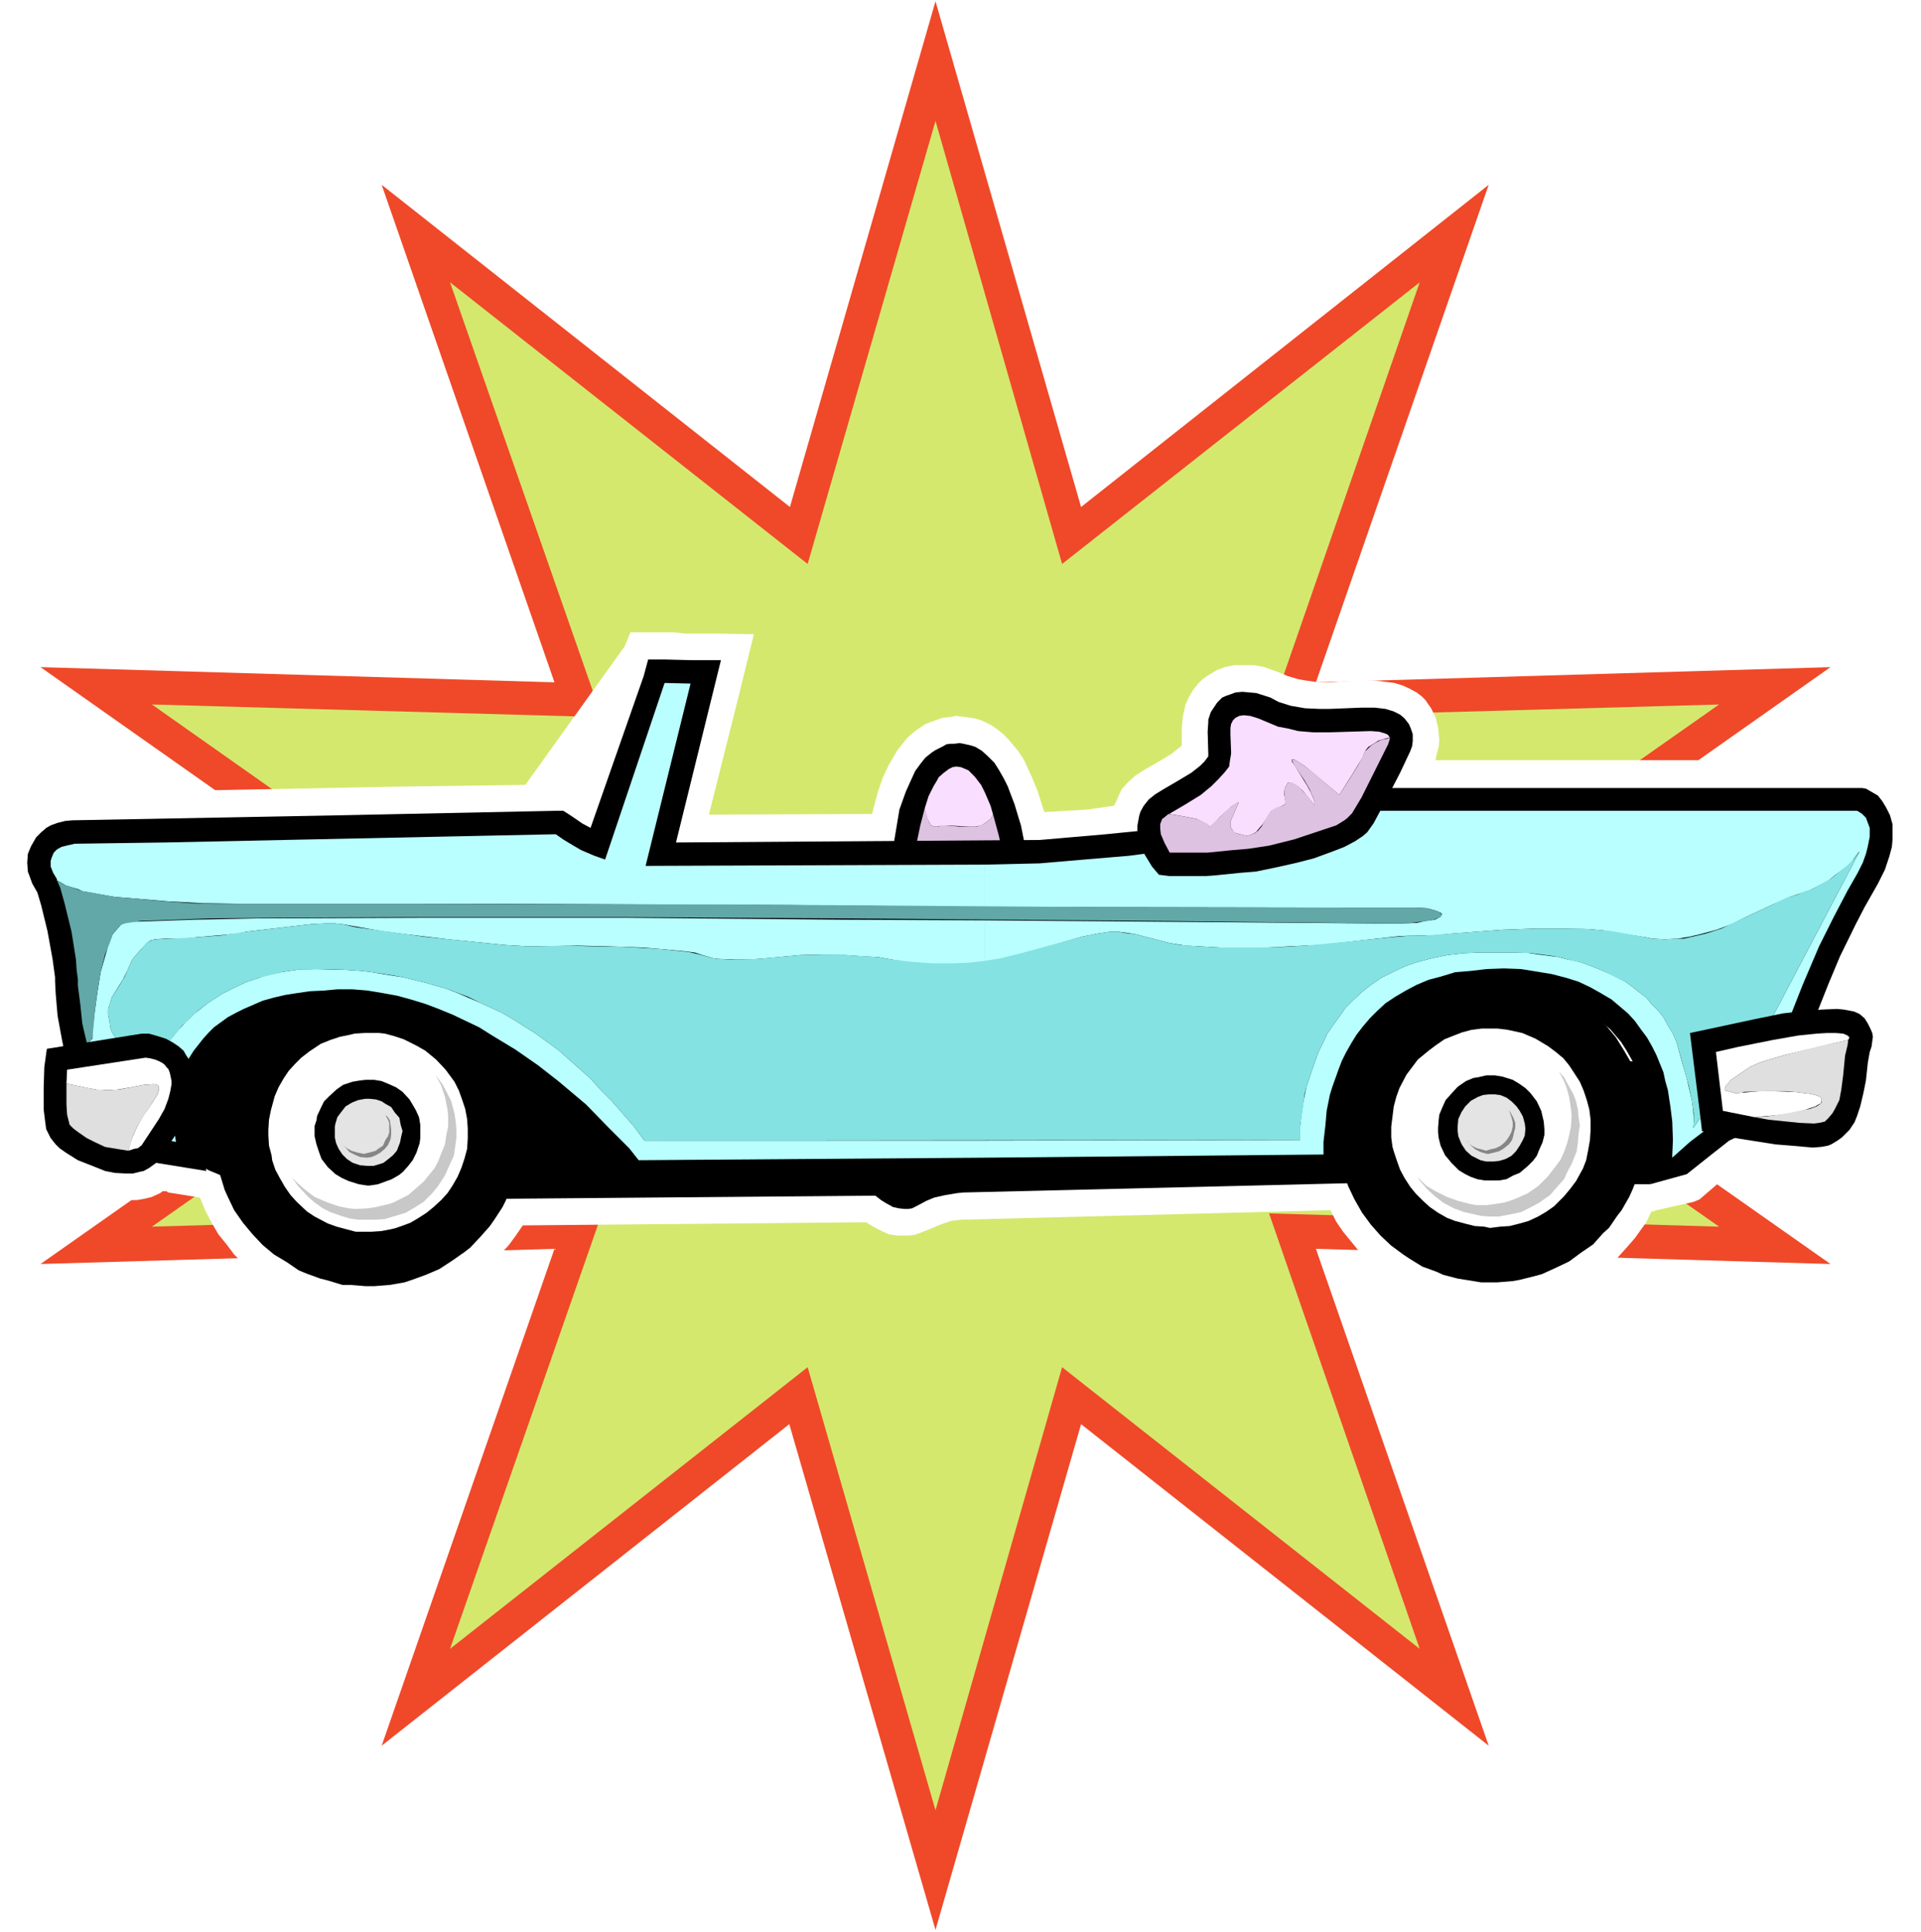 <svg xmlns="http://www.w3.org/2000/svg" fill-rule="evenodd" height="493.149" preserveAspectRatio="none" stroke-linecap="round" viewBox="0 0 3035 3052" width="490.455"><style>.brush0{fill:#fff}.pen1{stroke:none}.brush3{fill:#000}.brush4{fill:#f9deff}.brush5{fill:#dec2e2}.brush6{fill:#c8c8c8}.brush7{fill:#e4e4e4}.brush8{fill:#868686}.brush12{fill:#dfdfdf}</style><path class="pen1 brush0" d="M0 3052h3035V0H0v3052z"/><path class="pen1" style="fill:#ef4929" d="m1478 2 230 799 644-509-273 786 813-24-670 472 670 471-813-24 273 785-644-508-230 799-231-799-644 508 273-785-812 24 670-471-670-472 812 24-273-786 645 509L1478 2z"/><path class="pen1" style="fill:#d4e86e" d="m1478 191 200 700 565-445-238 687 711-20-588 413 588 412-711-21 238 688-565-445-200 700-202-700-565 445 240-688-711 21 586-412-586-413 711 20-240-687 565 445 202-700z"/><path class="pen1 brush0" d="m2933 1556 24-52 21-43 26-44 11-24 7-16 5-21 4-15 2-15v-20l-3-14-4-13-4-11-7-17-7-10-12-14-14-11-11-6-17-7-5-2h-681l2-10 3-11 1-11-1-10-1-10-4-16-7-14-9-13-6-6-8-6-11-6-11-5-13-4-16-2-17-2h-27l-41 3h-19l-21-3-11-2-17-5-9-4-27-10-16-3h-33l-14 3-13 5-15 9-8 6-6 6-8 10-7 12-5 11-4 18-2 20v27l-5 4-11 9-20 12-26 15-12 8-11 10-10 11-8 18-4 8-42 6-68 4-11-34-9-22-8-17-4-9-9-14-15-18-10-10-10-8-9-6-15-7-10-3-14-2-16-2-10 2-11 1-11 4-16 6-15 10-13 11-8 10-8 10-14 24-9 19-8 23-7 26-2 9-258 1 47-187 24-98-60-1h-48l-19-2h-68l-9 22-157 219-214 3-461 9h-35l-12 1-18 3-10 2-18 8-14 9-10 7-11 12-9 13-5 8-6 17-3 15-2 13v12l2 15 4 13 4 12 10 17 5 19 6 26 7 36 4 27 2 28 1 19 4 33-14 4-7 66-2 20-1 20v28l1 15 2 14 4 14 3 7 6 13 11 16 15 14 15 11 16 10 16 9 14 4 22 8 22 5 16 1h26l12-2 12-3 13-6 4-3h6l3 2 50 8 8 20 10 19 11 19 13 16 12 16 15 15 17 14 25 19 27 14 18 11 21 5 19 7 12 2 21 4 10 1h41l19-1 18-3 27-7 27-8 24-12 24-13 23-17 21-19 6-6 19-21 11-15 11-16 542-5 10 6 11 6 15 7 14 2h17l10-1 11-4 15-6 14-6 17-6 16-2 584-15 9 18 11 16 18 22 12 15 14 13 15 12 23 16 25 15 18 8 18 8 19 4 19 5 20 3 29 2 21-1 19-1 20-4 29-8 9-2 18-8 18-8 17-9 16-11 17-11 15-14 19-21 13-15 18-25 8-17h3l5-2 58-13 10-4 29-25 29-22 7-6 44 7 28 4 29 2h23l18-2 8-2 15-6 8-4 12-8 11-10 9-11 12-19 11-28 5-20 4-20 4-31 2-9 1-11 4-14 2-12v-16l-2-11-4-11-8-16-7-9-11-12-8-6-11-6-11-4-5-1z"/><path class="pen1 brush3" d="m302 1834 28 15 24 10 14 5h14l387 28 21 2 593-5 9 7 8 5 11 6 9 2 9 1h6l6-1 6-3 17-9 12-5 18-4 18-3 10-1 623-15 462 2 22-189-1622-164-725 14-3 45-2 61-1 55 1 41 2 38 3 21 1 9 5 16 3 6 3 5 4 4 4 1zm1108-486 3-21 2-12 6-36 10-28 9-20 6-13 8-11 8-10 10-8 6-4 12-6 5-3 7-1h6l8-1 6 1 13 3 6 2 10 6 10 9 10 10 7 11 8 14 6 12 11 29 6 20 4 13 5 25 9 51-40 4-140 5-43 3 6-44z"/><path class="pen1 brush4" d="m1511 1211-6 1-6 3-8 6-8 7-2 4-6 10-8 16-6 19 3 13 3 7 4 7 5 2h5l8-2h5l38 2h9l9-2 4-2 11-8 4-7-4-14-9-21-6-12-10-13-10-10-7-3-5-2-7-1z"/><path class="pen1 brush5" d="M1483 1306h-7l-5-2-4-7-3-11-3-9-7 27-5 24-3 23v2l138-6-6-27-9-33-4 7-11 8-11 4h-27l-22-2h-8l-3 2z"/><path class="pen1 brush3" d="M2352 2026h13l25-2 11-2 24-6 11-3 22-10 21-10 19-14 19-13 16-18 9-8 13-19 7-9 12-21 5-11 4-10 8-24 3-11 3-12 2-25 2-13-2-12-1-25-3-11-2-13-8-22-3-12-5-11-11-19-13-21-15-18-16-16-18-15-18-14-11-6-22-10-22-9-22-6-13-2-25-3h-25l-24 1-12 3-23 6-23 7-11 4-21 11-19 14-18 14-9 9-16 16-14 18-13 20-6 10-9 23-4 11-7 22-4 25-1 25v25l1 12 6 24 3 11 8 23 10 21 12 21 14 19 15 17 17 16 19 14 9 6 21 13 22 8 11 5 23 6 25 4 12 2h12z"/><path class="pen1 brush0" d="m2354 1940 16-2 15-1 16-4 14-4 15-7 12-7 13-9 16-16 10-12 9-12 11-20 5-13 3-15 3-17 1-16v-16l-2-16-4-15-5-15-6-14-13-20-4-6-9-11-12-10-12-9-20-12-21-9-23-5-16-2h-25l-16 2-15 4-13 5-15 6-13 9-12 9-17 14-9 12-9 12-11 21-5 14-4 15-2 16-2 16v17l2 15 2 7 5 15 5 14 7 13 9 14 9 11 11 11 11 10 13 9 14 8 13 5 15 4 16 4 15 1 9 2z"/><path class="pen1 brush6" d="m2463 1693 7 13 5 12 4 15 3 19 1 9-1 19-3 14-3 12-5 14-6 13-12 16-8 10-15 15-16 11-13 6-12 5-13 4-13 2-15 2h-15l-11-2-19-5-17-6-18-9-15-9-13-13-4-6 7 11 11 13 13 12 13 10 17 9 16 6 14 3 13 3 14 1h14l21-4 14-3 18-9 11-6 17-12 13-15 9-10 6-13 6-11 8-20 2-14 1-14 2-13-2-13-1-12-3-13-4-11-9-16-6-11-8-9z"/><path class="pen1 brush3" d="M2355 1865h13l12-2 11-6 10-4 13-11 8-8 6-8 4-10 5-11 3-12v-9l-1-12-4-17-7-15-10-13-8-8-10-7-10-6-16-5-12-2h-14l-13 3-7 1-12 5-13 9-11 12-8 9-5 11-5 12-1 8-1 13v7l1 9 3 12 7 15 10 12 12 12 10 6 8 4 11 4 12 2h9z"/><path class="pen1 brush7" d="M2355 1835h5l9-1 10-3 9-5 7-7 6-9 5-9 3-7 1-11-1-8-3-11-5-9-5-7-8-8-8-6-10-4-8-1h-10l-9 1-8 3-11 6-9 9-6 9-5 11-1 11v8l1 8 4 10 2 4 6 9 9 8 8 4 6 3 9 2h7z"/><path class="pen1 brush8" d="m2384 1754 4 11 2 8v7l-2 8-3 6-3 5-5 6-6 5-8 4-9 2-6 2-7-2-8-2-8-4-6-6-1-2 6 8 7 6 8 4 10 3h3l8-2 8-2 7-4 9-7 5-7 2-7 1-5 2-7v-8l-3-8-5-9-2-3z"/><path class="pen1 brush3" d="M578 2032h13l25-2 23-4 12-4 22-8 21-9 20-13 20-14 9-7 16-17 15-17 7-10 13-20 5-10 9-21 4-11 7-24 3-23 2-13 1-25-1-12-4-25-5-22-4-13-9-21-11-21-6-10-14-19-14-19-18-15-19-15-20-12-21-10-11-5-23-7-11-3-25-5-11-1h-26l-12 1-12 1-24 4-23 8-11 3-11 5-21 12-19 12-10 7-17 15-17 18-13 18-13 21-11 20-5 12-6 22-4 13-4 24-1 12v25l1 25 5 23 4 11 7 23 5 11 10 21 14 20 15 18 16 17 18 15 20 12 19 13 12 5 22 8 12 3 23 7h12l25 2z"/><path class="pen1 brush0" d="M578 1946h9l15-1 16-3 8-2 22-8 12-7 14-9 11-9 12-11 10-11 8-12 8-14 6-14 5-15 4-15 1-16v-16l-1-15-3-16-5-15-5-14-7-14-14-19-15-16-17-14-14-8-20-10-15-5-15-4-9-1h-23l-16 1-8 2-15 3-15 5-15 6-18 12-13 10-10 10-10 11-8 12-8 14-6 14-6 22-3 15-1 16v9l1 16 4 15 1 8 5 15 7 13 8 14 9 13 10 11 16 15 12 8 21 11 14 5 15 4 15 4h16z"/><path class="pen1 brush6" d="m688 1698 9 17 6 18 4 20 1 10v17l-3 14-2 14-5 12-5 13-6 12-13 16-4 5-10 9-15 13-6 3-18 9-6 2-21 5-13 2-19 1-11-1-15-3-15-5-10-4-14-6-12-9-14-12-10-10 10 14 15 16 10 9 14 10 12 6 17 6 13 4 14 2h28l14-1 13-4 20-6 17-10 11-7 14-14 9-11 11-17 8-18 6-13 2-13 2-15v-14l-1-12-2-13-5-19-8-16-6-11-11-15z"/><path class="pen1 brush3" d="M580 1873h4l13-2 11-4 11-4 12-7 6-5 8-9 7-9 6-12 5-15 1-8v-21l-2-12-5-11-4-7-6-10-11-12-10-7-11-5-12-5-12-2h-13l-9 1-12 2-15 5-10 7-12 11-8 8-4 8-7 15-1 7-3 9v16l3 13 4 12 4 11 10 13 12 11 10 6 11 5 16 5 13 2z"/><path class="pen1 brush7" d="M581 1842h9l7-2 9-3 9-7 6-5 6-7 5-13 2-10 2-8-3-10-2-11-7-8-6-9-9-5-6-4-9-3-10-1h-7l-11 2-10 4-10 6-7 9-6 8-3 10-1 5v17l2 9 4 9 6 9 7 7 9 6 12 4 12 1z"/><path class="pen1 brush8" d="m609 1762 4 7 2 5v15l-2 6-4 6-4 9-9 6-2 2-11 3-8 2-10-2-10-3-7-4-6-5 5 5 5 6 10 5 7 3 11 1 7-1 7-3 7-4 7-6 5-6 4-9 1-7v-9l-1-7-1-7-4-6-3-2z"/><path class="pen1 brush0" d="m845 1291 172-240-30 290-2 1h-2l-4 1-6 1h-2l-4 1h-28l-4-1h-7l-5-1-6-1-6-2-5-3-6-1-7-4-6-4-6-4-6-3-6-5-7-5-5-7-6-6-6-7z"/><path class="pen1 brush3" d="m2986 1288-6-12-6-10-7-9-12-7-7-4-6-1h-858l-7 15-3 2-19 7-25 8-46 9-55 10-46 6-66 9-70 7-69 6-35 3-575 4 71-288h-46l-41-1h-28l-7 26-84 240-13-7-19-13-11-7h-13l-337 7-426 8-11 1-12 3-11 4-7 4-8 7-8 8-8 14-5 12-1 14 1 14 3 8 4 11 8 14 6 20 10 41 8 44 4 29v6l1 20 3 35 7 38 16 79 21 97 24 4 167 27-13-61-1-12-1-15 1-12 1-11 4-16 4-12 7-17 8-12 12-16 11-12 19-15 10-6 17-8 24-9 27-7 30-6 24-2 25-1 22 1 21 1 21 4 22 4 21 6 20 6 20 8 20 8 19 9 38 21 36 22 34 24 31 24 41 35 23 22 19 20 29 30 21 26 16-1 1107-9h12l-1-45v-23l4-24 4-21 3-15 8-24 9-23 8-15 10-17 12-15 15-14 12-12 14-8 16-9 16-9 16-6 19-5 20-4 20-2 21-3h22l29 2 27 3 20 5 18 5 12 4 16 8 15 8 19 14 12 10 17 20 9 14 9 16 10 22 8 24 4 15 3 21 1 20 2 26-2 21 2 46 58-16 39-31 28-22 19-9 11-6 19-4 7-3 10-6 9-6 8-9 6-9 5-10 5-15 2-11 1-12v-8l24-62 31-78 18-43 25-51 14-27 21-37 11-22 7-21 4-15 1-11v-25l-4-14z"/><path class="pen1" d="M1556 1802v27l535-5v-20l3-26 2-23 5-25 4-13 10-28 5-13 7-14 8-14 8-13 10-13 11-13 12-12 13-12 15-10 17-10 17-9 19-8 19-5 23-7 24-2 26-3 27-1 27 1 25 4 24 4 23 6 19 6 19 9 16 9 17 10 13 11 13 11 11 12 10 14 9 12 8 14 7 14 11 27 3 14 4 14 4 26 3 24 1 29-1 24v4l28-25 29-22 25-17 15-8 13-5 8-3 11-2 9-4 6-5 5-8 3-7 3-11 1-10v-14l24-66 26-66 26-61 23-46 22-42 16-28 8-16 5-14 3-12 3-15v-14l-3-8-3-8-6-6-6-4-2-1h-828l-4 5-5 5-9 3-20 10-29 8-32 8-38 7-61 9-63 8-61 8-71 6-70 6-87 2v67l570 1h111l18 1 14 4 7 3 2 2v1l-2 3-3 2-6 3-15 2-13 3-25 1h-29l-629-5v65l26-4 26-6 35-10 66-19 25-5 20-3h12l16 2 12 2 54 14 25 4 19 1 35 2h77l36-2 45-2 126-14 27-1h25l31-3 79-6 55-2h48l35 1 22 2 24 4 44 7 9 2 20 1 20-1 19-3 17-4 26-7 24-9 22-11 43-20 27-12 30-10 16-8 15-8 11-9 14-10 11-10 11-15 2-2-142 270-121 167 1-7v-7l-1-14-2-15-8-35-9-31-7-26-6-14-8-13-7-13-9-11-10-10-8-10-12-9-10-8-11-8-24-12-11-5-12-5-24-9-24-5-11-3-32-4-19-3h-73l-26 1-26 3-24 5-23 6-20 7-19 9-18 9-16 11-14 11-14 13-12 12-10 14-10 14-9 13-7 15-7 14-10 28-9 27-5 25-3 21-2 17v21l-498 1zm0-369v-67l-537 2h1l71-288-41-1-94 279-17-6-21-9-12-7-15-9-13-9-617 13-143 2-13 3-8 2-7 4-5 5-3 7-2 6v9l4 10 6 10v2l9 5 5 3 20 6 6 3 22 4 29 5 37 3 47 4 56 3 66 1h412l448 2 309 3zm0 86v-65l-223-1-343-3H669l-264 1-98 2-87 3h-13l-8 2-4 1-4 2-6 7-7 8-7 18-6 21-6 21-5 31-4 29-4 32v13l-2 2-3 3-4 1 9 51 17 75 2 12 113 19-2-14-1-16v-26l3-19 5-20 3-10 8-20 12-19 15-19 8-9 9-9 11-8 11-8 13-7 12-6 30-13 18-5 17-4 19-3 21-3 21-1 22-2h24l24 2 24 4 22 4 22 6 23 7 21 8 22 9 42 20 19 12 38 23 36 25 32 25 44 37 34 35 34 34 15 19 547-4v-27h-538l-16-22-35-40-18-18-16-18-35-31-17-15-36-26-35-22-17-10-35-16-35-15-18-7-35-10-33-8-32-5-17-3-16-2-30-2-45-1-27 1-26 4-24 5-11 4-21 7-19 9-18 9-23 15-20 16-15 14-11 12-13 16-1 2-14 7-5 2-12 4-12 2-10-2-10-2-4-2-9-5-2-3-8-7-5-8-3-9-1-9-2-10v-9l3-9 3-10 17-27 7-14 8-18 11-13 12-13 6-4 7-2 16-1h32l16-2 67-6 13-3 69-8 35-4 21-1h15l11 1 63 11 38 5 67 8 89 9 34 2h30l51-1 42 1 60 2 25 2 44 4 15 2 12 4 17 5 9 1 27 1h21l26-2 53-5 39-1 35 1 28 2 22 1 44 8 30 2 19 2h27l25-2 24-3z" style="fill:#b9ffff"/><path class="pen1" style="fill:#62a8a8" d="m146 1638 2-18 2-24 4-29 5-31 7-28 8-20 4-12 7-8 6-7 4-2 8-1 19-3 28-1 80-3 112-1 207-1h333l356 2 491 4 366 4h28l23-3 17-2 7-3 6-2 2-4-2-2-3-3-8-2-10-3-18-1h-95l-436-1-549-4-510-1H342l-41-1-52-4-43-4-25-2-37-7-14-2-21-8-7-2-11-6-1-1 5 11 7 25 11 45 7 44 1 16 2 15v10l4 31 3 29 7 30 4-1 4-4 1-4z"/><path class="pen1" style="fill:#85e2e2" d="m2841 1413-20 6-20 10-58 27-23 11-25 8-17 4-18 4h-10l-20 1-20-1-9-2-55-10-24-2-22-2h-72l-55 2-95 7-27 2h-19l-36 3-91 9-43 4-34 2-36 1h-65l-35-2-27-2-17-3-54-14-17-2-11-2h-12l-20 3-25 5-96 26-32 8-25 4-26 3-27 1h-29l-30-2-34-4-23-4-32-2-28-2h-25l-39 1-67 6-26 1h-14l-20-1-9-1-22-6-17-4-29-3-20-2-55-3-53-1-34-1-45 1h-21l-34-2-127-13-55-8-53-7-22-5-11-1h-15l-21 1-35 4-69 8-40 6-40 3-62 3-6 1-8 4-5 5-8 9-11 13-12 27-7 12-13 20-3 10-3 9v9l2 10 1 9 3 9 5 8 8 7 7 6 4 2 9 3 5 1 10 2 12-2 12-4 13-6 6-3 8-10 12-15 15-14 11-10 14-11 23-15 18-9 19-9 21-7 24-6 11-3 26-4h14l28-1 30 1 30 2 16 2 33 5 16 3 33 8 35 10 35 13 18 9 35 16 17 10 35 22 36 26 17 15 35 31 16 18 18 18 35 40 16 22 1036-1v-21l4-27 3-24 3-12 9-27 10-28 7-14 7-15 9-13 10-14 10-14 12-12 14-13 14-11 16-11 18-9 19-9 20-7 23-6 24-5 26-3 26-1h57l25 1 31 4 11 2 23 6 12 2 24 9 12 5 22 11 13 6 11 8 10 8 12 9 8 10 10 10 9 11 7 13 8 13 6 14 10 36 9 32 5 24 3 20v13l-1 7v3l121-167 142-270-9 12-9 9-16 13-11 9-14 8-15 8-17 6-6 3z"/><path class="pen1 brush3" d="m1820 1369-11-18-7-15-2-12-3-12v-8l3-16 2-6 5-9 8-10 10-8 13-8 24-14 20-12 14-11 7-7 6-8v-4l-1-35 1-15v-4l4-12 4-6 6-9 8-8 7-3 6-2 8-3 11-1 11 1 11 1 22 7 13 7 19 6 23 4 23 1h16l50-2h21l17 2 13 4 10 5 7 6 7 9 3 7 3 9v11l-1 8-3 8-16 34-27 52-15 28-10 14-7 6-12 8-17 9-18 7-30 11-27 7-31 7-34 7-25 2-39 4-14 1h-59l-16-2-11-13z"/><path class="pen1 brush4" d="m1847 1286 24 4 20 4 12 6 6 4 1 2v1l7-5 10-11 20-18 9-5h1l-10 23-3 7v8l3 5 3 4 2 1 7 2 8 2h6l5-2 6-3 5-6 6-7 8-12 5-8 5-3 6-3 7-3 4-2 1-3v-3l-2-10v-3l1-7 3-5 1-3 3-1h2l5 3 6 3 8 7 13 16 6 7v-6l-6-14-6-11-21-34-3-4v-3h4l16 10 24 20 31 26 22-35 15-25 4-10 5-6 8-5 8-5 14-4h4l-3-5-4-2-10-3-13-1-66 2h-25l-24-2-16-4-16-3-31-13-13-4-10-1-7 1-6 3-4 4-3 6-1 6v11l1 26v4l-2 12-1 8-7 9-10 11-11 11-17 14-26 16-24 14z"/><path class="pen1 brush5" d="m2155 1191-10 19-13 21-16 25-40-34-15-12-16-10h-2l-2 1 2 4 3 6 15 22 8 14 6 14 2 5v6l-12-15-11-12-6-5-5-3-4-1h-2l-3 1-1 3-3 5-1 7 1 9 1 6v1l-2 4-3 1-10 3-7 5-5 5-11 20-5 6-5 4-5 2-5 2h-6l-8-2-7-2-4-4-1-1-3-5v-8l3-7 10-23-5 1-13 10-12 12-14 13-3 3v-1l-2-4-7-4-10-4-20-4-25-4-6 5-4 3-3 8v7l1 9 6 14 8 15h60l40-4 24-2 33-5 40-10 39-13 27-9 13-8 4-3 8-8 15-25 42-84 2-6 1-4-14 3-10 5-6 4-6 6-4 3-1 4z"/><path class="pen1 brush3" d="m253 1830-6 7-11 8-9 5-5 1-12 3h-11l-18-1-15-3-20-8-23-9-19-12-10-7-6-6-8-10-5-10-2-4-1-7-3-24v-35l1-32 4-29 150-24h11l11 3 16 5 11 6 9 6 8 7 4 7 4 6 5 12 3 9 1 10v10l-1 15-4 14-8 20-11 22-11 16-14 22-5 6v1z"/><path class="pen1 brush0" d="m224 1809 27-41 9-16 6-16 3-12 2-11v-5l-2-10-1-4-2-5-3-3-3-4-4-3-6-3-5-2-8-2-7-1-124 19-1 22 34 7 16 3h27l24-4 21-4 13-1h6l4 2 1 3v4l-2 7-7 11-15 22-10 17-7 16-4 11-3 12 9-3 6-1 6-5z"/><path class="pen1 brush12" d="m242 1740 7-11 2-7v-4l-1-3-4-2h-6l-13 1-37 7-14 1h-10l-16-1-20-4-25-5v33l1 16 2 8 2 8 6 6 8 6 13 9 14 7 15 7 24 4 13 2 7-23 7-16 15-24 10-15z"/><path class="pen1 brush3" d="m2703 1625 70-15 44-9 35-4 27-2 23-1 11 1 16 3 9 4 8 7 5 8 4 8 3 7 1 6-1 7-1 8-3 9-3 17-3 28-4 20-5 21-5 15-4 10-8 12-12 12-7 5-10 6-5 2-11 2-13 1-34-3-25-2-57-9-33-6-26-6-3-26-16-129 33-7z"/><path class="pen1 brush0" d="m2711 1662 11 93 50 10 44-4 23-4 14-4 15-5 5-3 4-2 1-4v-3l-2-3-8-3-9-2-25-3-32-1h-22l-35 3h-4l-11-3-4-1-1-2 1-4 3-4 6-7 19-13 12-8 16-7 37-11 79-19 22-5 2-4-2-2-1-1-7-3-12-1h-13l-17 1-29 3-40 7-55 11-35 8z"/><path class="pen1 brush12" d="m2756 1725 35-1h33l10 1 25 3 9 2 8 3 2 3v6l-2 2-6 4-11 4-12 2-24 5-33 5-18 1 22 4 49 5 23 1 8-1 9-2 6-6 6-7 4-7 7-14 3-16 3-23 3-31 4-17 1-8-46 10-55 14-37 11-16 7-12 8-19 13-7 8-2 3-1 4 1 2 4 1 11 3h9l6-2z"/></svg>
